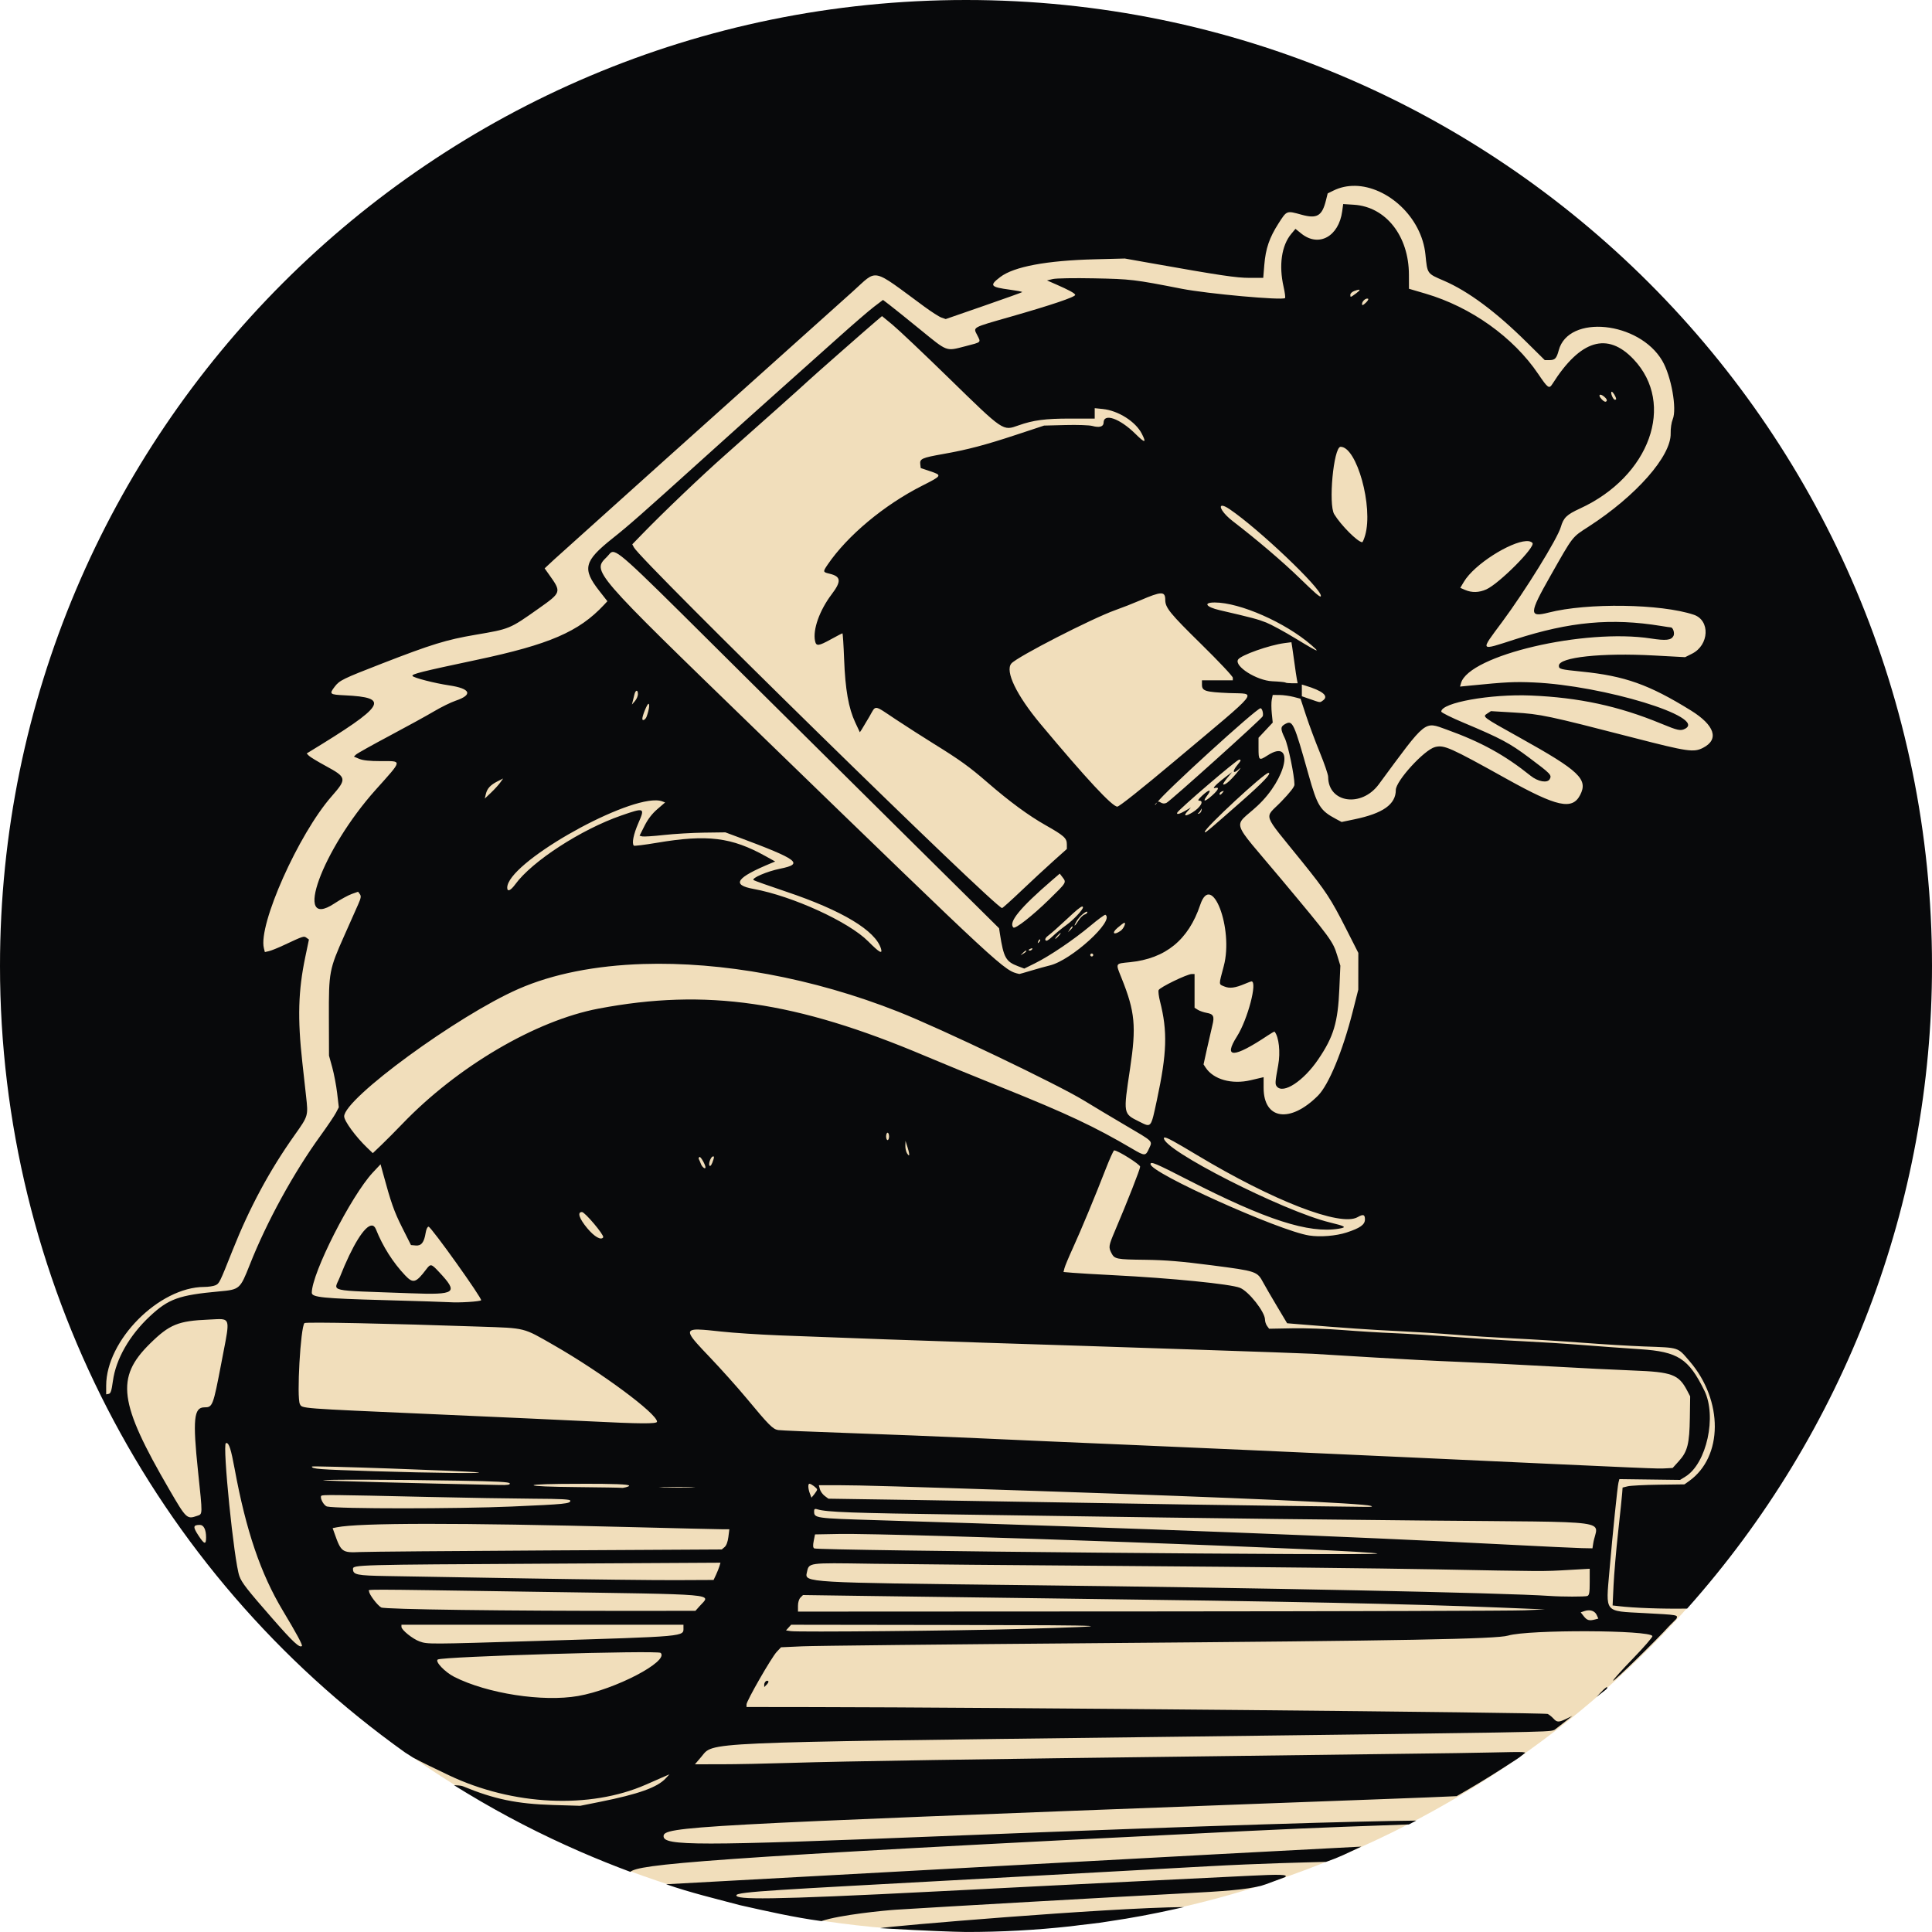 <?xml version="1.0" encoding="UTF-8" standalone="no"?>
<svg
   width="256"
   height="256"
   viewBox="0 0 67.733 67.733"
   version="1.1"
   id="svg1"
   xml:space="preserve"
   xmlns="http://www.w3.org/2000/svg"
   xmlns:svg="http://www.w3.org/2000/svg"><defs
     id="defs1" /><circle
     style="fill:#f1debb;fill-opacity:1;stroke-width:0.5;stroke-linecap:square;stroke-linejoin:round;paint-order:stroke fill markers"
     id="path5"
     cx="33.867"
     cy="33.867"
     r="33.849" /><path
     id="path4"
     style="fill:#08090b;fill-opacity:1;stroke-width:0.5;stroke-linecap:square;stroke-linejoin:round;paint-order:stroke fill markers"
     d="M 33.867,0 C 15.163,5.5228472e-7 5.5228472e-7,15.163 0,33.867 c 1.9572623e-5,10.946 5.291,21.218 14.203,27.574 0.093,0.06 0.186,0.119 0.28,0.178 0.326,0.174 0.696,0.353 1.255,0.619 2.237,1.064 4.941,1.192 6.909,0.327 0.255,-0.112 0.544,-0.239 0.643,-0.282 l 0.18,-0.079 -0.129,0.14 c -0.296,0.32 -0.946,0.553 -2.312,0.827 l -0.689,0.138 -0.958,-0.029 c -1.257,-0.038 -2.055,-0.203 -3.14,-0.651 -0.098,-0.041 -0.244,-0.035 -0.325,-0.043 0.132,0.086 0.319,0.194 0.452,0.278 1.292,0.781 2.607,1.458 3.991,2.06 0.573,0.249 1.152,0.482 1.738,0.7 0.31,-0.255 2.176,-0.478 21.522,-1.427 2.757,-0.135 4.622,-0.193 5.775,-0.235 0.086,-0.045 0.173,-0.09 0.259,-0.135 -1.986,0.022 -6.709,0.149 -16.684,0.548 -8.524,0.342 -9.706,0.342 -9.706,-5.17e-4 0,-0.335 0.932,-0.386 20.675,-1.131 3.942,-0.149 5.985,-0.218 7.129,-0.273 0.548,-0.311 1.087,-0.638 1.616,-0.979 0.191,-0.128 0.389,-0.245 0.577,-0.376 0.07,-0.054 0.139,-0.109 0.208,-0.163 -4.87e-4,-0.056 -0.489,-0.019 -2.43,0.009 -1.285,0.019 -5.094,0.068 -8.465,0.109 -8.308,0.102 -12.984,0.175 -14.831,0.233 -0.85,0.027 -1.958,0.049 -2.462,0.049 l -0.917,5.16e-4 0.222,-0.261 c 0.447,-0.526 -0.263,-0.495 15.645,-0.692 13.829,-0.172 14.025,-0.175 14.232,-0.241 0.012,-0.004 0.027,-0.011 0.041,-0.017 0.209,-0.159 0.415,-0.321 0.62,-0.485 l -0.203,0.098 c -0.272,0.132 -0.335,0.132 -0.457,-0.003 -0.054,-0.059 -0.144,-0.133 -0.201,-0.163 -0.097,-0.052 -19.535,-0.234 -25.787,-0.241 l -2.304,-0.003 v -0.09 c 0,-0.124 0.876,-1.65 1.06,-1.845 l 0.15,-0.159 0.746,-0.034 c 0.411,-0.019 5.08,-0.069 10.377,-0.111 10.757,-0.085 13.963,-0.144 14.367,-0.265 0.715,-0.214 4.988,-0.199 5.059,0.018 v 5.17e-4 c 0.006,0.039 -0.297,0.389 -0.678,0.782 -0.384,0.396 -0.699,0.746 -0.699,0.778 0,0.073 1.549,-1.45 1.968,-1.915 0.083,-0.083 0.166,-0.166 0.249,-0.25 0.066,-0.142 0.066,-0.138 -1.127,-0.202 -1.42,-0.076 -1.348,0.013 -1.219,-1.484 0.115,-1.329 0.28,-2.945 0.316,-3.089 l 0.032,-0.124 1.064,0.014 1.064,0.014 0.189,-0.117 c 0.743,-0.459 1.106,-2.116 0.661,-3.018 -0.551,-1.119 -0.925,-1.36 -2.245,-1.447 -0.595,-0.039 -1.522,-0.107 -2.06,-0.15 -0.538,-0.043 -1.476,-0.102 -2.084,-0.131 -0.608,-0.029 -1.686,-0.097 -2.395,-0.151 -0.709,-0.054 -1.66,-0.113 -2.113,-0.131 -0.453,-0.018 -1.253,-0.067 -1.777,-0.109 -0.524,-0.042 -1.32,-0.07 -1.768,-0.061 l -0.815,0.015 -0.073,-0.099 c -0.04,-0.055 -0.072,-0.155 -0.072,-0.222 0,-0.268 -0.57,-0.991 -0.878,-1.114 -0.333,-0.133 -2.409,-0.34 -4.452,-0.443 -0.595,-0.03 -1.228,-0.068 -1.408,-0.083 l -0.326,-0.028 0.033,-0.132 c 0.018,-0.073 0.148,-0.385 0.289,-0.693 0.293,-0.641 0.784,-1.823 1.157,-2.783 0.136,-0.35 0.266,-0.638 0.295,-0.655 l 5.17e-4,-5.17e-4 c 2.1e-4,-7.1e-5 0.001,-4.79e-4 0.002,-5.17e-4 h 5.17e-4 c 0.127,-3.88e-4 0.91,0.492 0.91,0.572 0,0.085 -0.446,1.222 -0.881,2.244 -0.225,0.529 -0.232,0.578 -0.126,0.784 0.11,0.212 0.168,0.224 1.186,0.236 0.71,0.009 1.258,0.054 2.338,0.194 1.565,0.203 1.587,0.21 1.8,0.608 0.067,0.125 0.283,0.496 0.479,0.825 l 0.357,0.598 0.396,0.033 c 1.653,0.135 2.503,0.194 3.486,0.241 0.623,0.03 1.527,0.087 2.008,0.128 0.481,0.04 1.397,0.098 2.034,0.129 0.637,0.03 1.738,0.099 2.446,0.153 0.708,0.054 1.67,0.112 2.137,0.129 1.267,0.046 1.169,0.014 1.607,0.523 1.182,1.377 1.172,3.347 -0.023,4.197 l -0.161,0.115 -0.904,0.012 c -0.498,0.007 -0.986,0.032 -1.085,0.056 l -0.18,0.044 -0.015,0.204 c -0.008,0.112 -0.072,0.725 -0.142,1.363 -0.07,0.637 -0.142,1.475 -0.16,1.862 l -0.033,0.704 0.227,0.026 c 0.498,0.059 1.48,0.099 2.386,0.084 C 64.68,50.191 67.733,42.174 67.733,33.867 67.733,15.163 52.571,5.5228472e-7 33.867,0 Z m 13.637,6.515 c 1.131,0.018 2.338,1.089 2.47,2.412 0.068,0.68 0.053,0.659 0.643,0.913 0.856,0.369 1.818,1.083 2.899,2.151 l 0.641,0.634 h 0.163 c 0.195,0 0.25,-0.058 0.327,-0.345 0.339,-1.268 2.817,-1.017 3.629,0.367 0.316,0.539 0.521,1.685 0.367,2.053 -0.045,0.108 -0.077,0.321 -0.072,0.496 0.018,0.795 -1.213,2.192 -2.875,3.265 -0.594,0.384 -0.532,0.303 -1.347,1.74 -0.745,1.313 -0.751,1.452 -0.058,1.275 1.359,-0.348 3.944,-0.309 5.091,0.076 0.581,0.195 0.541,1.063 -0.061,1.365 l -0.243,0.122 -1.093,-0.059 c -1.837,-0.1 -3.333,0.061 -3.333,0.358 0,0.119 0.045,0.131 0.798,0.207 1.513,0.152 2.362,0.454 3.823,1.358 0.846,0.523 1.009,1.02 0.431,1.315 -0.325,0.166 -0.533,0.136 -2.426,-0.352 -3.023,-0.78 -3.265,-0.831 -4.187,-0.886 l -0.822,-0.049 -0.128,0.084 c -0.175,0.115 -0.181,0.11 1.146,0.849 2.085,1.161 2.396,1.456 2.11,2.008 -0.276,0.533 -0.809,0.417 -2.554,-0.553 -2.021,-1.125 -2.212,-1.209 -2.532,-1.129 -0.377,0.095 -1.376,1.188 -1.376,1.505 0,0.503 -0.448,0.821 -1.452,1.029 l -0.448,0.093 -0.188,-0.1 c -0.567,-0.302 -0.661,-0.452 -0.974,-1.568 -0.503,-1.792 -0.553,-1.903 -0.799,-1.776 -0.189,0.098 -0.193,0.171 -0.029,0.511 0.114,0.236 0.337,1.311 0.337,1.625 0,0.075 -0.162,0.282 -0.464,0.594 -0.601,0.622 -0.705,0.324 0.735,2.111 0.835,1.036 1.004,1.294 1.537,2.343 l 0.431,0.85 -10e-4,0.644 -5.17e-4,0.643 -0.196,0.773 c -0.354,1.391 -0.841,2.567 -1.219,2.946 -0.974,0.975 -1.904,0.84 -1.904,-0.276 V 37.764 l -0.451,0.106 c -0.664,0.157 -1.309,-0.024 -1.583,-0.444 l -0.072,-0.11 0.125,-0.567 c 0.069,-0.312 0.152,-0.674 0.185,-0.806 0.078,-0.311 0.041,-0.391 -0.197,-0.433 -0.108,-0.019 -0.248,-0.067 -0.312,-0.107 l -0.116,-0.073 v -0.591 -0.591 h -0.098 c -0.164,0 -1.133,0.471 -1.163,0.566 -0.015,0.048 0.007,0.225 0.05,0.392 0.268,1.054 0.244,1.81 -0.109,3.458 -0.214,0.998 -0.192,0.971 -0.617,0.759 -0.57,-0.284 -0.565,-0.257 -0.325,-1.854 0.224,-1.489 0.177,-1.995 -0.295,-3.173 -0.218,-0.543 -0.234,-0.51 0.291,-0.563 1.25,-0.126 2.053,-0.782 2.465,-2.012 0.399,-1.191 1.176,0.832 0.825,2.148 -0.181,0.679 -0.182,0.631 0.015,0.713 0.191,0.08 0.379,0.056 0.73,-0.092 0.11,-0.046 0.211,-0.085 0.225,-0.085 0.22,0 -0.132,1.339 -0.507,1.929 -0.495,0.778 -0.116,0.767 1.08,-0.032 0.114,-0.076 0.215,-0.134 0.235,-0.136 2.82e-4,0 7.94e-4,-3e-5 10e-4,0 l 5.16e-4,5.17e-4 h 5.17e-4 5.17e-4 v 5.16e-4 c 0.153,0.185 0.211,0.722 0.128,1.174 -0.111,0.604 -0.115,0.669 -0.047,0.751 0.226,0.272 0.935,-0.193 1.45,-0.952 0.542,-0.797 0.69,-1.293 0.741,-2.482 l 0.035,-0.803 -0.109,-0.356 c -0.152,-0.499 -0.225,-0.598 -1.96,-2.673 -1.83,-2.188 -1.696,-1.777 -0.835,-2.578 1.029,-0.957 1.316,-2.383 0.355,-1.767 -0.305,0.196 -0.32,0.184 -0.32,-0.262 v -0.355 l 0.249,-0.266 0.249,-0.266 -0.033,-0.32 c -0.018,-0.176 -0.019,-0.395 -5.17e-4,-0.485 l 0.033,-0.163 0.238,0.001 c 0.131,5.5e-4 0.35,0.031 0.488,0.066 l 0.25,0.065 0.194,0.591 c 0.107,0.325 0.324,0.909 0.484,1.298 0.159,0.389 0.29,0.771 0.29,0.85 0.002,0.915 1.168,1.086 1.776,0.26 1.691,-2.294 1.581,-2.204 2.376,-1.918 1.211,0.436 2.038,0.891 2.946,1.62 0.26,0.209 0.591,0.266 0.671,0.116 0.076,-0.142 0.035,-0.184 -0.726,-0.753 -0.683,-0.511 -0.989,-0.674 -2.293,-1.222 -0.422,-0.177 -0.77,-0.35 -0.785,-0.389 -8.5e-5,-2.93e-4 4.2e-5,-7.57e-4 0,-0.001 v -5.17e-4 c 0,-0.313 1.726,-0.623 3.141,-0.564 1.687,0.07 3.082,0.371 4.565,0.984 0.59,0.244 0.686,0.265 0.846,0.179 0.761,-0.407 -2.859,-1.512 -5.308,-1.621 -0.673,-0.03 -0.961,-0.016 -2.233,0.11 l -0.353,0.035 0.035,-0.124 c 0.277,-0.973 4.323,-1.922 6.66,-1.562 0.524,0.081 0.707,0.061 0.787,-0.087 0.052,-0.097 -0.013,-0.303 -0.095,-0.303 -0.02,-1.8e-4 -0.173,-0.022 -0.34,-0.05 -1.734,-0.284 -3.205,-0.149 -5.116,0.469 -1.263,0.408 -1.236,0.443 -0.459,-0.603 0.806,-1.085 1.943,-2.923 2.062,-3.335 0.095,-0.327 0.204,-0.433 0.672,-0.648 2.446,-1.124 3.36,-3.665 1.88,-5.23 -0.92,-0.973 -1.868,-0.686 -2.848,0.864 -0.115,0.181 -0.158,0.15 -0.496,-0.35 -0.871,-1.289 -2.359,-2.35 -3.953,-2.818 l -0.579,-0.17 -0.002,-0.489 C 49.394,8.276 48.588,7.25 47.468,7.178 l -0.378,-0.024 -0.034,0.251 c -0.121,0.889 -0.824,1.273 -1.433,0.784 L 45.417,8.023 45.27,8.199 c -0.341,0.408 -0.441,1.1 -0.269,1.857 0.045,0.199 0.068,0.376 0.05,0.394 -0.087,0.087 -2.72,-0.15 -3.618,-0.326 -1.67,-0.327 -1.79,-0.341 -3.079,-0.366 -0.692,-0.014 -1.326,-0.003 -1.442,0.024 l -0.206,0.049 0.309,0.135 c 0.461,0.202 0.661,0.311 0.68,0.37 6e-5,2.79e-4 4.05e-4,0.002 5.16e-4,0.002 v 5.17e-4 c -0.004,0.075 -0.832,0.355 -2.276,0.768 -1.361,0.389 -1.305,0.358 -1.16,0.642 0.135,0.266 0.161,0.241 -0.42,0.391 -0.685,0.176 -0.607,0.205 -1.571,-0.58 -0.476,-0.388 -0.966,-0.782 -1.089,-0.875 l -0.223,-0.17 -0.318,0.242 c -0.175,0.133 -0.742,0.622 -1.26,1.087 -0.518,0.464 -1.387,1.241 -1.931,1.725 -0.544,0.484 -1.786,1.6 -2.761,2.479 -2.252,2.032 -2.624,2.359 -3.217,2.831 -0.996,0.793 -1.064,1.063 -0.46,1.835 l 0.285,0.364 -0.121,0.13 c -0.88,0.941 -1.911,1.386 -4.466,1.927 -1.929,0.409 -2.287,0.498 -2.246,0.563 0.041,0.066 0.777,0.255 1.282,0.33 0.758,0.112 0.849,0.329 0.226,0.54 -0.163,0.055 -0.499,0.221 -0.748,0.368 -0.249,0.148 -0.95,0.533 -1.559,0.857 -0.609,0.324 -1.141,0.621 -1.181,0.661 l -0.074,0.072 0.188,0.079 c 0.13,0.054 0.364,0.079 0.757,0.079 0.761,0 0.773,-0.062 -0.183,1.006 -1.879,2.1 -2.918,4.952 -1.453,3.989 0.218,-0.144 0.496,-0.296 0.617,-0.338 l 0.221,-0.078 0.062,0.085 c 0.05,0.068 0.039,0.136 -0.055,0.349 -0.064,0.146 -0.282,0.636 -0.484,1.089 -0.537,1.206 -0.552,1.284 -0.547,2.884 l 0.004,1.339 0.114,0.412 c 0.062,0.227 0.14,0.634 0.172,0.905 l 0.058,0.494 -0.099,0.19 c -0.054,0.105 -0.295,0.462 -0.535,0.794 C 10.298,41.107 9.351,42.834 8.756,44.342 8.417,45.198 8.403,45.21 7.685,45.275 6.273,45.404 5.91,45.534 5.257,46.144 4.539,46.814 4.062,47.649 3.959,48.413 h -5.168e-4 c -0.046,0.344 -0.078,0.441 -0.147,0.454 l -0.089,0.017 v -0.307 c 0,-1.588 1.852,-3.453 3.435,-3.459 0.147,-4.9e-4 0.325,-0.027 0.394,-0.058 0.138,-0.063 0.146,-0.079 0.604,-1.23 0.594,-1.494 1.296,-2.799 2.175,-4.037 0.478,-0.674 0.477,-0.671 0.4,-1.362 -0.033,-0.302 -0.093,-0.838 -0.132,-1.192 -0.17,-1.536 -0.144,-2.499 0.103,-3.682 l 0.129,-0.618 -0.085,-0.062 c -0.093,-0.069 -0.104,-0.065 -0.792,0.257 -0.212,0.1 -0.449,0.195 -0.527,0.212 l -0.141,0.032 -0.034,-0.136 C 9.047,32.423 10.465,29.242 11.626,27.919 12.167,27.301 12.159,27.255 11.419,26.853 11.137,26.7 10.872,26.539 10.829,26.495 l -0.077,-0.08 0.077,-0.047 c 2.695,-1.643 2.866,-1.915 1.249,-1.992 -0.523,-0.025 -0.542,-0.043 -0.344,-0.302 0.169,-0.222 0.283,-0.277 1.657,-0.811 1.738,-0.675 2.258,-0.835 3.275,-1.008 1.211,-0.206 1.2,-0.202 2.208,-0.914 0.813,-0.575 0.815,-0.58 0.38,-1.19 l -0.16,-0.225 0.334,-0.311 c 0.266,-0.246 6.687,-6.011 10.466,-9.394 0.895,-0.801 0.62,-0.86 2.52,0.535 0.246,0.18 0.513,0.351 0.594,0.379 l 0.147,0.051 1.33,-0.461 c 0.732,-0.254 1.341,-0.472 1.353,-0.485 v -5.17e-4 h 5.17e-4 v -5.17e-4 -5.16e-4 H 35.839 v -5.17e-4 -5.17e-4 h -5.17e-4 c -0.017,-0.015 -0.2,-0.05 -0.43,-0.081 -0.692,-0.093 -0.733,-0.146 -0.34,-0.445 0.476,-0.363 1.623,-0.578 3.311,-0.621 l 1.056,-0.027 0.901,0.16 c 2.454,0.436 3.008,0.518 3.472,0.518 h 0.479 l 0.037,-0.451 c 0.047,-0.577 0.178,-0.959 0.501,-1.462 0.29,-0.452 0.277,-0.447 0.802,-0.302 0.544,0.151 0.721,0.047 0.858,-0.5 l 0.061,-0.246 0.202,-0.099 c 0.239,-0.118 0.496,-0.17 0.757,-0.166 z m 0.138,3.64 c 0.009,-4.9e-5 0.015,0.002 0.019,0.005 l 5.17e-4,5.17e-4 5.17e-4,5.16e-4 h 5.17e-4 v 5.17e-4 l 5.16e-4,5.17e-4 v 5.17e-4 c 1.01e-4,2.67e-4 8.18e-4,0.002 10e-4,0.002 v 5.17e-4 c 0.002,0.018 -0.037,0.057 -0.118,0.117 -0.205,0.151 -0.206,0.152 -0.206,0.051 0,-0.043 0.06,-0.101 0.132,-0.129 0.085,-0.032 0.142,-0.048 0.171,-0.049 z m 0.285,0.313 c 0.011,-8.68e-4 0.022,3.77e-4 0.032,0.004 0.002,8.06e-4 0.005,0.003 0.007,0.004 0.017,0.018 -0.017,0.077 -0.083,0.138 -0.1,0.094 -0.132,0.105 -0.132,0.044 0,-0.084 0.099,-0.184 0.176,-0.19 z m -17.005,0.614 0.368,0.303 c 0.203,0.167 1.087,1.004 1.965,1.86 1.947,1.899 1.897,1.865 2.453,1.668 0.516,-0.183 0.94,-0.239 1.809,-0.238 l 0.862,10e-4 V 14.493 14.31 l 0.284,0.029 c 0.542,0.056 1.151,0.442 1.368,0.868 0.17,0.334 0.111,0.336 -0.222,0.006 -0.55,-0.544 -1.117,-0.743 -1.119,-0.393 -9.92e-4,0.139 -0.149,0.181 -0.396,0.113 -0.103,-0.028 -0.525,-0.043 -0.939,-0.032 l -0.751,0.019 -0.959,0.317 c -1.099,0.364 -1.721,0.528 -2.587,0.681 -0.733,0.13 -0.817,0.167 -0.795,0.353 l 0.016,0.138 0.324,0.109 c 0.435,0.146 0.431,0.154 -0.28,0.514 -1.329,0.673 -2.616,1.748 -3.305,2.76 -0.174,0.256 -0.172,0.265 0.068,0.322 0.401,0.096 0.418,0.264 0.072,0.72 -0.426,0.563 -0.668,1.242 -0.583,1.639 0.04,0.189 0.12,0.18 0.563,-0.064 0.205,-0.113 0.384,-0.206 0.397,-0.206 0.013,0 0.04,0.411 0.059,0.914 0.04,1.056 0.155,1.71 0.391,2.214 l 0.16,0.341 0.066,-0.099 c 0.036,-0.055 0.156,-0.256 0.267,-0.447 0.243,-0.421 0.131,-0.433 0.927,0.095 0.367,0.243 0.969,0.629 1.337,0.857 0.905,0.56 1.244,0.804 1.879,1.355 0.769,0.667 1.437,1.158 2.033,1.495 0.648,0.367 0.748,0.456 0.748,0.67 v 0.166 l -0.476,0.426 c -0.262,0.234 -0.764,0.7 -1.117,1.035 v 5.17e-4 c -0.352,0.335 -0.658,0.609 -0.678,0.609 -0.236,0 -12.655,-12.166 -12.908,-12.646 l -0.056,-0.106 0.346,-0.357 c 0.758,-0.781 2.087,-2.048 2.914,-2.779 1.017,-0.898 2.875,-2.557 2.912,-2.6 0.04,-0.046 2.098,-1.856 2.354,-2.071 z m 25.582,2.652 h 5.17e-4 c 0.041,-0.002 0.155,0.184 0.155,0.258 0,0.013 -0.02,0.023 -0.043,0.023 -0.063,0 -0.167,-0.249 -0.117,-0.28 6.39e-4,-3.2e-4 0.002,-0.001 0.003,-0.002 h 5.17e-4 5.17e-4 z m -0.4,0.104 c 0.002,-9.2e-5 0.003,-3.1e-5 0.005,0 0.031,6.05e-4 0.08,0.024 0.141,0.077 0.079,0.068 0.101,0.12 0.068,0.154 -0.034,0.034 -0.09,0.009 -0.167,-0.073 -0.088,-0.093 -0.092,-0.155 -0.046,-0.158 z m -9.11,1.826 c 0.002,-2.45e-4 0.004,0 0.006,0 0.567,0 1.15,2.104 0.86,3.103 -0.037,0.128 -0.082,0.233 -0.101,0.242 h -5.17e-4 l -5.16e-4,5.17e-4 h -5.17e-4 -5.17e-4 -5.17e-4 c -0.162,-0.01 -0.743,-0.593 -0.98,-0.981 -0.211,-0.346 -0.025,-2.333 0.218,-2.364 z m -4.15,2.066 c 0.048,-0.003 0.138,0.035 0.273,0.127 1.016,0.691 3.191,2.758 3.191,3.032 0,0.009 -0.002,0.017 -0.006,0.021 -2.7e-4,2.06e-4 -0.001,8.49e-4 -0.002,0.001 -0.038,0.02 -0.213,-0.134 -0.731,-0.637 -0.601,-0.584 -1.503,-1.352 -2.344,-1.998 -0.356,-0.273 -0.505,-0.539 -0.382,-0.546 z M 53.503,18.97 c 0.102,-0.005 0.18,0.015 0.223,0.067 0.113,0.136 -1.164,1.42 -1.616,1.625 -0.254,0.115 -0.51,0.122 -0.744,0.021 l -0.171,-0.074 0.126,-0.211 c 0.371,-0.623 1.632,-1.4 2.182,-1.427 z m -32.017,0.381 c 0.257,-0.006 0.959,0.718 4.663,4.396 1.614,1.603 4.272,4.237 5.906,5.855 l 2.971,2.941 0.03,0.198 c 0.13,0.832 0.206,0.97 0.629,1.131 l 0.224,0.085 0.373,-0.184 c 0.521,-0.258 1.364,-0.829 1.943,-1.314 0.261,-0.219 0.492,-0.389 0.526,-0.388 h 5.17e-4 5.16e-4 5.17e-4 l 5.17e-4,5.17e-4 h 5.17e-4 c 0.333,0.201 -1.192,1.592 -1.944,1.774 -0.142,0.034 -0.438,0.117 -0.659,0.183 -0.221,0.066 -0.406,0.12 -0.412,0.118 -0.541,-0.12 -0.477,-0.06 -9.098,-8.418 -5.96,-5.778 -5.882,-5.687 -5.358,-6.211 0.082,-0.082 0.118,-0.165 0.204,-0.167 z m 19.205,1.452 c 0.128,-0.003 0.161,0.073 0.161,0.228 0,0.274 0.163,0.474 1.267,1.558 0.606,0.595 1.102,1.122 1.102,1.172 l -5.17e-4,0.09 H 42.679 42.139 v 0.152 c 0,0.223 0.112,0.258 0.952,0.295 0.98,0.042 1.188,-0.218 -1.905,2.38 -1.171,0.984 -1.947,1.6 -2.014,1.601 -0.178,0.002 -1.089,-0.978 -2.689,-2.892 -0.847,-1.013 -1.256,-1.861 -1.025,-2.127 0.201,-0.233 2.825,-1.579 3.643,-1.87 0.241,-0.085 0.628,-0.237 0.86,-0.337 0.38,-0.164 0.603,-0.247 0.731,-0.25 z m 1.894,0.319 c 0.886,0.001 2.474,0.701 3.388,1.492 0.119,0.103 0.185,0.166 0.188,0.184 v 5.17e-4 5.17e-4 5.17e-4 l -5.16e-4,5.16e-4 v 5.17e-4 l -5.17e-4,5.17e-4 h -5.17e-4 l -5.17e-4,5.17e-4 -5.16e-4,5.16e-4 c -0.03,0.006 -0.257,-0.125 -0.736,-0.417 -0.389,-0.237 -0.852,-0.489 -1.03,-0.56 -0.296,-0.117 -0.492,-0.169 -1.635,-0.434 -0.483,-0.112 -0.584,-0.27 -0.172,-0.269 z m 2.69,1.393 0.027,0.166 c 0.015,0.091 0.052,0.352 0.082,0.578 0.03,0.227 0.067,0.476 0.082,0.553 l 0.028,0.142 h -0.202 c -0.109,0 -0.21,-0.011 -0.226,-0.025 l -5.17e-4,-5.16e-4 -5.17e-4,-5.17e-4 c -0.02,-0.014 -0.225,-0.034 -0.46,-0.044 -0.547,-0.024 -1.344,-0.528 -1.2,-0.76 0.095,-0.154 1.092,-0.508 1.629,-0.578 z m 0.365,1.484 0.116,0.035 c 0.621,0.187 0.838,0.367 0.627,0.522 -0.111,0.081 -0.08,0.084 -0.446,-0.043 l -0.296,-0.103 v -0.205 z m -23.323,0.217 c 0.026,-0.004 0.048,0.035 0.048,0.119 0,0.068 -0.048,0.178 -0.106,0.245 l -0.105,0.121 0.026,-0.103 c 0.014,-0.057 0.041,-0.167 0.06,-0.245 0.021,-0.087 0.052,-0.134 0.078,-0.137 z m 0.416,0.459 h 5.16e-4 5.17e-4 c 0.052,0 0.018,0.228 -0.066,0.451 -0.042,0.11 -0.149,0.163 -0.149,0.073 0,-0.109 0.167,-0.518 0.214,-0.524 z m 21.459,0.155 c 0.058,0 0.11,0.195 0.076,0.283 -0.034,0.088 -3.24,2.972 -3.374,3.035 -0.068,0.032 -0.135,0.028 -0.199,-0.012 -0.052,-0.032 -0.081,-0.041 -0.107,-0.023 0.169,-0.278 3.462,-3.284 3.605,-3.284 z m -0.75,1.802 c 0.079,-4.62e-4 0.07,0.029 -0.062,0.189 -0.195,0.236 -0.152,0.333 0.061,0.137 0.024,-0.022 0.039,-0.033 0.045,-0.035 h 5.17e-4 5.17e-4 5.17e-4 v 5.17e-4 h 5.16e-4 v 5.17e-4 h 5.17e-4 v 5.16e-4 5.17e-4 5.17e-4 c -0.002,0.014 -0.051,0.08 -0.14,0.186 -0.232,0.278 -0.42,0.432 -0.467,0.385 l -5.17e-4,-5.17e-4 v -5.17e-4 L 42.881,27.493 c -0.004,-0.018 0.06,-0.115 0.147,-0.221 l 0.166,-0.203 -0.155,0.115 c -0.295,0.219 -0.491,0.4 -0.484,0.439 1.7e-4,5.93e-4 7.56e-4,0.002 0.001,0.003 4.62e-4,5.12e-4 0.002,0.002 0.003,0.002 0.005,0.003 0.015,0.003 0.029,-0.001 0.174,-0.045 0.14,0.051 -0.09,0.259 -0.15,0.135 -0.245,0.194 -0.265,0.176 -0.014,-0.015 0.013,-0.071 0.088,-0.17 0.073,-0.096 0.099,-0.152 0.086,-0.169 -0.02,-0.021 -0.114,0.034 -0.258,0.168 -0.143,0.133 -0.169,0.179 -0.102,0.18 0.175,0.003 0.038,0.239 -0.238,0.409 v -5.17e-4 c -0.245,0.151 -0.334,0.137 -0.183,-0.03 l 0.125,-0.138 -0.196,0.113 c -0.204,0.117 -0.314,0.143 -0.285,0.069 0.043,-0.108 2.087,-1.861 2.171,-1.861 z m 1.026,0.464 c 6.36e-4,-6.3e-5 0.002,5e-6 0.002,0 0.129,-9.91e-4 -0.194,0.339 -0.961,1.013 -1.042,0.915 -1.229,1.078 -1.261,1.071 -2.8e-4,-1.01e-4 -0.001,-3.9e-4 -0.002,-5.17e-4 -2.31e-4,-1.55e-4 -0.001,-8.93e-4 -0.002,-0.001 l -5.17e-4,-5.16e-4 c -2.09e-4,-3.37e-4 -4.53e-4,-8.84e-4 -5.17e-4,-10e-4 -0.002,-0.003 -0.003,-0.009 -0.003,-0.015 0,-0.136 2.064,-2.049 2.227,-2.066 z m -26.828,0.197 -0.105,0.146 c -0.058,0.08 -0.203,0.239 -0.322,0.352 l -0.217,0.206 0.036,-0.155 c 0.047,-0.198 0.158,-0.32 0.408,-0.448 z m 25.248,0.436 c 0.002,-2.48e-4 0.004,2.42e-4 0.006,5.17e-4 h 5.17e-4 5.16e-4 5.17e-4 l 5.17e-4,5.17e-4 5.17e-4,5.17e-4 h 5.16e-4 v 5.16e-4 h 5.17e-4 v 5.17e-4 l 5.17e-4,5.17e-4 v 5.17e-4 5.16e-4 5.17e-4 c -3e-6,2.53e-4 2.7e-5,0.001 0,0.002 -0.002,0.009 -0.014,0.027 -0.037,0.055 -0.074,0.089 -0.104,0.098 -0.104,0.032 0,-0.025 0.038,-0.06 0.085,-0.078 0.022,-0.009 0.038,-0.014 0.047,-0.015 z m -19.886,0.33 c 0.086,0.002 0.159,0.014 0.22,0.037 l 0.096,0.037 -0.273,0.235 c -0.184,0.159 -0.33,0.349 -0.448,0.583 l -0.175,0.348 0.092,0.024 c 0.051,0.013 0.392,-0.008 0.758,-0.049 0.366,-0.04 1.001,-0.078 1.411,-0.083 l 0.747,-0.01 0.438,0.163 c 2.132,0.796 2.324,0.941 1.48,1.112 -0.459,0.093 -1.009,0.33 -0.928,0.399 0.022,0.019 0.538,0.202 1.147,0.407 1.961,0.66 3.13,1.364 3.32,2 0.06,0.201 -0.063,0.13 -0.45,-0.26 -0.678,-0.684 -2.654,-1.588 -4.018,-1.837 -0.789,-0.144 -0.617,-0.393 0.631,-0.91 l 0.127,-0.052 -0.333,-0.185 c -1.198,-0.666 -2.042,-0.771 -3.816,-0.471 -0.427,0.072 -0.789,0.117 -0.806,0.1 -0.077,-0.077 -0.013,-0.398 0.158,-0.79 0.237,-0.543 0.22,-0.55 -0.595,-0.268 -1.409,0.488 -3.132,1.606 -3.719,2.412 -0.165,0.226 -0.283,0.276 -0.283,0.119 0,-0.848 3.936,-3.089 5.22,-3.061 z m 17.569,0.07 c -0.008,0.009 -0.016,0.021 -0.025,0.036 -0.018,0.031 -0.035,0.049 -0.045,0.05 h -5.17e-4 c -1.1e-4,-1.2e-5 -7.11e-4,-9e-6 -10e-4,0 h -5.17e-4 -5.17e-4 l -5.16e-4,-5.17e-4 h -5.17e-4 l -5.17e-4,-5.17e-4 -5.17e-4,-5.17e-4 -5.16e-4,-5.16e-4 -5.17e-4,-5.17e-4 c -0.002,-0.003 -0.003,-0.007 -0.003,-0.012 -7.5e-5,-0.003 0.065,-0.057 0.079,-0.071 z m 1.553,0.218 h 5.17e-4 5.16e-4 5.17e-4 l 5.17e-4,5.17e-4 5.17e-4,5.17e-4 v 5.17e-4 l 5.16e-4,5.16e-4 c 0.002,0.006 0.001,0.025 -0.003,0.055 -0.007,0.054 -0.047,0.108 -0.089,0.12 -0.022,0.006 -0.035,0.008 -0.041,0.006 h -5.17e-4 l -5.17e-4,-5.17e-4 -5.16e-4,-5.17e-4 -5.17e-4,-5.16e-4 v -5.17e-4 l -5.17e-4,-5.17e-4 v -5.17e-4 -5.16e-4 l 5.17e-4,-5.17e-4 c 0.001,-0.005 0.009,-0.012 0.023,-0.023 0.031,-0.023 0.071,-0.077 0.089,-0.12 0.009,-0.02 0.015,-0.032 0.019,-0.036 h 5.17e-4 z m -4.971,2.281 0.097,0.127 c 0.143,0.186 0.148,0.177 -0.483,0.793 -0.572,0.559 -1.177,1.032 -1.24,0.969 -0.182,-0.182 0.233,-0.689 1.35,-1.652 z m 0.789,1.154 c 0.017,-0.001 0.025,0.009 0.025,0.03 0,0.083 -0.342,0.447 -0.581,0.618 -0.148,0.105 -0.364,0.283 -0.481,0.394 -0.152,0.144 -0.224,0.184 -0.252,0.138 -0.025,-0.041 0.015,-0.104 0.11,-0.172 0.082,-0.059 0.366,-0.311 0.63,-0.559 0.333,-0.313 0.493,-0.446 0.55,-0.45 z m 0.162,0.179 c 0.011,1.29e-4 0.017,0.006 0.017,0.02 0,0.028 -0.045,0.066 -0.1,0.083 -0.055,0.018 -0.15,0.112 -0.21,0.209 -0.068,0.11 -0.116,0.169 -0.132,0.174 l -5.17e-4,5.17e-4 h -5.16e-4 c -1.9e-4,-1.4e-5 -0.001,4e-5 -0.002,0 v -5.17e-4 h -5.16e-4 -5.17e-4 v -5.17e-4 h -5.17e-4 c -8.9e-5,-1.76e-4 -4.44e-4,-0.001 -5.17e-4,-0.002 v -5.17e-4 c -0.002,-0.013 0.019,-0.064 0.071,-0.152 0.082,-0.14 0.286,-0.322 0.354,-0.33 0.002,-2.25e-4 0.004,-5.36e-4 0.005,-5.17e-4 z m 1.314,0.389 c 2.56e-4,-6.4e-5 7.82e-4,4.1e-5 0.001,0 h 5.17e-4 c 0.065,0.003 -0.031,0.212 -0.132,0.283 -0.239,0.167 -0.328,0.084 -0.111,-0.103 0.113,-0.098 0.221,-0.178 0.24,-0.179 h 5.17e-4 5.17e-4 z m -1.827,0.128 c 6.01e-4,-1.31e-4 9.82e-4,6.4e-5 0.002,0 6.75e-4,-7.6e-5 0.001,-2e-5 0.002,0 6.03e-4,7e-5 0.002,3.49e-4 0.003,5.17e-4 2.65e-4,1.1e-4 0.001,3.82e-4 0.002,5.17e-4 2.4e-4,1.6e-4 0.001,8.85e-4 0.002,10e-4 l 5.17e-4,5.17e-4 5.16e-4,5.17e-4 5.17e-4,5.16e-4 c 0.009,0.016 -0.021,0.066 -0.069,0.112 l -0.093,0.089 0.068,-0.113 c 0.031,-0.051 0.065,-0.087 0.083,-0.091 z m -0.408,0.23 c 2.39e-4,-2.3e-5 8.5e-4,0 10e-4,0 h 5.17e-4 l 5.17e-4,5.17e-4 h 5.17e-4 5.17e-4 v 5.16e-4 h 5.16e-4 v 5.17e-4 h 5.17e-4 v 5.17e-4 c 3.2e-5,1.93e-4 -1.3e-5,0.001 0,0.002 v 5.17e-4 c -0.001,0.013 -0.029,0.053 -0.071,0.099 -0.05,0.056 -0.103,0.101 -0.118,0.103 h -5.16e-4 -5.17e-4 -5.17e-4 l -5.17e-4,-5.17e-4 h -5.16e-4 -5.17e-4 v -5.17e-4 h -5.17e-4 v -5.16e-4 -5.17e-4 l -5.17e-4,-5.17e-4 c -1.3e-5,-2.12e-4 -7e-6,-0.001 0,-0.002 0.001,-0.013 0.029,-0.053 0.071,-0.099 0.05,-0.055 0.102,-0.1 0.118,-0.103 z m -0.734,0.226 c 5.08e-4,-1.09e-4 0.001,6.1e-5 0.002,0 0.004,-5.49e-4 0.008,6.97e-4 0.012,0.004 0.016,0.016 8e-5,0.058 -0.035,0.092 -0.02,0.02 -0.033,0.031 -0.04,0.033 h -5.17e-4 l -5.17e-4,5.17e-4 h -5.17e-4 -5.16e-4 l -5.17e-4,-5.17e-4 h -5.17e-4 -5.17e-4 v -5.17e-4 h -5.16e-4 v -5.17e-4 h -5.17e-4 v -5.17e-4 -5.16e-4 c -0.002,-0.007 0.003,-0.027 0.015,-0.059 0.015,-0.038 0.035,-0.064 0.051,-0.068 z m -0.273,0.312 c 0.008,-5.02e-4 0.015,0.002 0.018,0.005 1.94e-4,2.64e-4 3.53e-4,7.52e-4 5.17e-4,10e-4 0.002,0.005 0.001,0.013 -0.005,0.023 -0.017,0.028 -0.053,0.051 -0.08,0.051 -0.074,0 -0.058,-0.037 0.032,-0.071 0.014,-0.005 0.026,-0.008 0.035,-0.009 z m -0.207,0.082 c 0.004,-3.1e-4 0.007,2.69e-4 0.009,0.002 2.48e-4,1.69e-4 0.001,8.83e-4 0.002,0.001 l 5.17e-4,5.17e-4 5.16e-4,5.16e-4 5.17e-4,5.17e-4 5.17e-4,5.17e-4 v 5.17e-4 c 1.64e-4,3.97e-4 7.94e-4,0.001 0.001,0.002 v 5.17e-4 c 0.002,0.017 -0.036,0.054 -0.091,0.088 l -0.114,0.068 0.089,-0.092 c 0.04,-0.041 0.081,-0.07 0.102,-0.071 z m 2.306,0.101 c 0.028,0 0.052,0.023 0.052,0.052 0,0.028 -0.023,0.052 -0.052,0.052 -0.028,0 -0.052,-0.023 -0.052,-0.052 0,-0.028 0.023,-0.052 0.052,-0.052 z m -15.731,0.368 c 2.758,-0.088 5.942,0.482 8.953,1.674 1.496,0.592 5.581,2.547 6.501,3.11 0.337,0.206 0.982,0.593 1.436,0.859 1.024,0.602 0.973,0.552 0.85,0.825 -0.121,0.27 -0.147,0.27 -0.593,0.007 -1.319,-0.775 -2.272,-1.224 -4.531,-2.133 -0.935,-0.376 -2.163,-0.88 -2.729,-1.12 -4.531,-1.918 -7.679,-2.374 -11.449,-1.658 -2.207,0.419 -4.949,2.031 -6.883,4.047 -0.227,0.236 -0.551,0.563 -0.72,0.725 l -0.309,0.295 -0.199,-0.191 c -0.398,-0.381 -0.805,-0.936 -0.805,-1.098 0,-0.624 3.973,-3.53 6.105,-4.465 1.218,-0.535 2.72,-0.824 4.375,-0.877 z m 8.571,5.915 h 5.17e-4 c 6.43e-4,-1.5e-5 0.001,0 0.002,0 0.028,0 0.052,0.058 0.052,0.129 0,0.071 -0.023,0.129 -0.052,0.129 -0.028,0 -0.052,-0.058 -0.052,-0.129 0,-0.069 0.022,-0.125 0.049,-0.129 z m 9.712,0.167 c 0.075,-0.008 0.364,0.151 1.13,0.611 2.686,1.614 5.039,2.524 5.638,2.182 0.197,-0.113 0.258,-0.094 0.258,0.078 0,0.185 -0.168,0.305 -0.644,0.46 -0.372,0.121 -0.927,0.166 -1.313,0.105 -1.052,-0.165 -5.561,-2.193 -5.561,-2.501 0,-0.106 0.17,-0.035 1.324,0.557 2.724,1.396 4.223,1.88 5.28,1.705 0.291,-0.048 0.239,-0.084 -0.31,-0.217 -1.636,-0.394 -5.906,-2.568 -5.823,-2.965 0.002,-0.009 0.008,-0.015 0.021,-0.017 z m -9.082,0.116 0.073,0.231 c 0.051,0.162 0.067,0.259 0.052,0.276 l -5.17e-4,5.16e-4 c -3.36e-4,2.07e-4 -8.84e-4,4.51e-4 -0.001,5.17e-4 l -5.16e-4,5.17e-4 c -2.45e-4,1.19e-4 -0.001,4.23e-4 -0.002,5.17e-4 -2.66e-4,6.6e-5 -0.001,4.76e-4 -0.002,5.17e-4 -0.012,5.58e-4 -0.034,-0.022 -0.065,-0.071 -0.035,-0.057 -0.062,-0.178 -0.059,-0.271 z m -6.742,0.546 c 0.002,-2.02e-4 0.004,-2.5e-5 0.005,0 0.027,5.18e-4 0.028,0.032 0.006,0.104 -0.055,0.179 -0.104,0.258 -0.138,0.223 -0.049,-0.049 0.036,-0.298 0.109,-0.322 0.007,-0.002 0.013,-0.004 0.018,-0.005 z m -0.477,0.02 c 2.69e-4,-1.2e-4 7.58e-4,7.5e-5 0.001,0 0.044,-0.009 0.206,0.275 0.206,0.366 0,0.079 -0.116,-0.006 -0.158,-0.116 -0.028,-0.075 -0.063,-0.154 -0.076,-0.177 -0.014,-0.022 -0.003,-0.055 0.025,-0.072 4.63e-4,-2.86e-4 0.002,-0.001 0.002,-0.002 z m -11.184,0.257 0.084,0.309 c 0.281,1.036 0.392,1.35 0.671,1.905 l 0.311,0.618 0.164,0.015 c 0.197,0.019 0.297,-0.106 0.35,-0.44 0.021,-0.129 0.063,-0.219 0.103,-0.219 0.088,0 1.894,2.53 1.842,2.58 -0.047,0.046 -0.771,0.091 -1.095,0.068 -0.127,-0.009 -1.159,-0.042 -2.292,-0.073 -2.16,-0.059 -2.549,-0.099 -2.549,-0.259 0,-0.685 1.376,-3.395 2.14,-4.216 z m 7.06,1.674 c 0.103,0 0.779,0.802 0.746,0.885 v 5.17e-4 l -5.17e-4,5.17e-4 v 5.17e-4 c -0.072,0.117 -0.309,-0.018 -0.56,-0.319 -0.283,-0.34 -0.357,-0.567 -0.186,-0.567 z m -7.372,0.474 c -0.244,0.005 -0.67,0.68 -1.117,1.811 -0.208,0.525 -0.522,0.453 2.47,0.563 1.611,0.06 1.701,-0.007 1.005,-0.75 -0.27,-0.289 -0.291,-0.292 -0.447,-0.086 -0.359,0.475 -0.458,0.503 -0.736,0.21 -0.428,-0.451 -0.786,-1.016 -1.026,-1.618 -0.036,-0.089 -0.086,-0.131 -0.148,-0.13 z m -5.257,3.284 c 0.313,0.026 0.23,0.263 -0.01,1.519 -0.294,1.536 -0.308,1.571 -0.601,1.571 -0.366,0 -0.409,0.434 -0.22,2.235 0.165,1.572 0.167,1.501 -0.034,1.57 -0.354,0.123 -0.377,0.102 -0.972,-0.922 -1.775,-3.052 -1.89,-3.924 -0.677,-5.118 0.684,-0.673 0.987,-0.797 2.06,-0.842 0.201,-0.008 0.349,-0.023 0.454,-0.014 z m 2.901,0.136 c 0.045,-0.045 2.937,0.013 6.157,0.124 1.617,0.055 1.493,0.025 2.583,0.649 1.668,0.955 3.62,2.402 3.62,2.684 -3.5e-5,0.08 -0.586,0.076 -2.394,-0.015 -0.708,-0.036 -3.188,-0.149 -5.51,-0.251 -4.68,-0.206 -4.532,-0.195 -4.616,-0.351 -0.118,-0.22 0.022,-2.7 0.16,-2.839 z m 13.826,0.227 c 0.179,0.004 0.438,0.031 0.782,0.069 0.42,0.047 1.344,0.107 2.052,0.135 2.164,0.085 5.421,0.202 7.184,0.257 4.326,0.135 11,0.36 11.509,0.388 0.312,0.017 1.274,0.075 2.137,0.129 0.864,0.054 2.196,0.123 2.961,0.153 0.765,0.03 2.213,0.102 3.218,0.159 1.005,0.057 2.315,0.123 2.91,0.145 1.364,0.051 1.599,0.138 1.894,0.7 l 0.108,0.206 -0.011,0.747 c -0.014,0.919 -0.082,1.188 -0.383,1.521 l -0.22,0.243 -0.256,0.014 c -0.294,0.016 -0.135,0.023 -9.01,-0.387 -3.682,-0.17 -8.096,-0.367 -9.81,-0.439 -1.713,-0.072 -4.1,-0.176 -5.304,-0.232 -1.204,-0.055 -3.232,-0.136 -4.506,-0.18 -1.274,-0.044 -2.388,-0.091 -2.474,-0.105 -0.186,-0.03 -0.326,-0.171 -1.101,-1.106 -0.317,-0.382 -0.905,-1.039 -1.307,-1.46 -0.732,-0.766 -0.91,-0.969 -0.372,-0.959 z M 7.939,50.591 c 0.091,-0.003 0.162,0.228 0.287,0.904 0.398,2.164 0.912,3.676 1.691,4.974 0.478,0.796 0.695,1.199 0.668,1.236 l -5.17e-4,5.17e-4 C 10.505,57.784 10.269,57.565 9.562,56.756 8.656,55.72 8.477,55.49 8.392,55.254 8.205,54.74 7.791,50.64 7.92,50.594 c 0.006,-0.002 0.013,-0.003 0.019,-0.004 z m 2.994,0.824 c 0,-0.037 5.402,0.153 5.819,0.204 0.36,0.044 -1.618,0.023 -3.616,-0.04 -1.981,-0.062 -2.202,-0.078 -2.202,-0.164 z m 0.399,0.483 c -0.084,-0.034 2.509,-0.028 4.746,0.011 1.35,0.024 1.777,0.047 1.794,0.096 0.016,0.048 -0.075,0.062 -0.357,0.056 -2.984,-0.06 -6.133,-0.143 -6.184,-0.164 z m 9.05,0.12 c 1.149,0 1.648,0.017 1.673,0.066 1.05e-4,2.5e-4 4.39e-4,0.001 5.17e-4,0.002 5.3e-5,2.54e-4 4.89e-4,0.001 5.16e-4,0.002 4e-6,2.58e-4 2.2e-5,0.001 0,0.002 v 5.16e-4 5.17e-4 5.17e-4 c -0.005,0.014 -0.045,0.031 -0.116,0.05 -0.064,0.017 -0.127,0.026 -0.142,0.02 -0.014,-0.006 -0.715,-0.018 -1.558,-0.026 -0.962,-0.009 -1.532,-0.033 -1.532,-0.065 0,-0.032 0.609,-0.051 1.673,-0.051 z m 7.993,0 c 8.63e-4,-8.5e-5 0.002,0 0.003,0 0.063,0 0.269,0.156 0.269,0.203 0,0.024 -0.045,0.097 -0.099,0.164 l -0.099,0.121 -0.056,-0.145 c -0.064,-0.167 -0.072,-0.339 -0.018,-0.344 z m 0.332,0.051 h 0.685 c 0.732,0 2.257,0.045 7.133,0.208 6.866,0.23 11.229,0.425 11.528,0.515 0.026,0.008 0.04,0.014 0.044,0.019 v 5.17e-4 l 5.17e-4,5.16e-4 v 5.17e-4 5.17e-4 5.17e-4 5.16e-4 5.17e-4 l -5.17e-4,5.17e-4 v 5.17e-4 l -5.17e-4,5.16e-4 -5.17e-4,5.17e-4 -5.16e-4,5.17e-4 c -0.015,0.01 -0.093,0.013 -0.242,0.011 -0.184,-0.002 -1.656,-0.021 -3.27,-0.041 -1.614,-0.02 -4.43,-0.063 -6.256,-0.096 -1.827,-0.033 -4.664,-0.08 -6.303,-0.105 l -2.982,-0.045 -0.131,-0.098 c -0.072,-0.054 -0.148,-0.16 -0.168,-0.236 z m -5.478,0.065 c 0.292,-0.009 0.755,-0.009 1.03,0 0.069,0.002 0.105,0.005 0.113,0.007 h 5.17e-4 5.17e-4 v 5.16e-4 h 5.16e-4 v 5.17e-4 h -5.16e-4 -5.17e-4 c -0.019,0.005 -0.254,0.009 -0.644,0.009 -0.381,-4e-5 -0.607,-0.003 -0.626,-0.008 h -5.17e-4 l -5.17e-4,-5.17e-4 v -5.17e-4 h 5.17e-4 c 0.008,-0.002 0.05,-0.005 0.127,-0.007 z m -11.965,0.307 c 0.042,-0.041 0.312,-0.039 3.736,0.039 1.317,0.03 2.98,0.058 3.695,0.062 0.991,0.005 1.3,0.022 1.3,0.07 0,0.105 -0.182,0.123 -2.018,0.203 v 5.16e-4 c -1.959,0.085 -6.145,0.085 -6.51,5.17e-4 -0.114,-0.026 -0.267,-0.311 -0.202,-0.376 z m 17.327,0.461 c 0.017,-3.22e-4 0.039,0.004 0.068,0.013 0.334,0.099 1.196,0.131 5.033,0.183 2.308,0.031 5.553,0.079 7.209,0.105 1.657,0.026 5.7,0.073 8.984,0.104 6.964,0.066 6.101,-0.051 5.97,0.808 l -0.026,0.167 -0.371,-0.007 c -0.204,-0.004 -1.402,-0.061 -2.662,-0.126 -5.486,-0.285 -12.843,-0.57 -22.059,-0.854 -2.169,-0.067 -2.195,-0.07 -2.195,-0.311 0,-0.059 0.011,-0.083 0.048,-0.084 z M 7.007,53.461 c 0.135,-9.06e-4 0.218,0.166 0.218,0.438 0,0.265 -0.061,0.25 -0.269,-0.068 -0.198,-0.304 -0.19,-0.368 0.051,-0.37 z m 15.074,0.076 c 1.614,0.041 3.06,0.076 3.212,0.076 l 0.277,10e-4 -0.034,0.27 c -0.022,0.171 -0.07,0.301 -0.133,0.354 l -0.099,0.084 -6.091,0.034 c -3.35,0.018 -6.312,0.044 -6.581,0.056 -0.636,0.03 -0.673,0.003 -0.902,-0.646 l -0.068,-0.192 0.146,-0.029 c 0.793,-0.159 4.252,-0.161 10.273,-0.008 z m 7.314,0.242 c 2.033,-0.038 18.749,0.571 18.899,0.688 0.039,0.076 -19.623,-0.105 -19.748,-0.182 -0.045,-0.028 -0.05,-0.102 -0.018,-0.265 l 0.045,-0.226 z m -4.136,1.007 -0.036,0.122 c -0.02,0.067 -0.075,0.204 -0.121,0.303 l -0.085,0.18 -1.339,0.006 c -0.736,0.003 -3.077,-0.024 -5.201,-0.06 -2.124,-0.036 -4.328,-0.073 -4.897,-0.083 -1.08,-0.018 -1.205,-0.044 -1.205,-0.251 0,-0.143 0.148,-0.147 6.764,-0.183 z m 5.267,0.036 c 1.105,0.016 5.264,0.054 9.243,0.082 3.979,0.028 8.695,0.08 10.479,0.114 3.933,0.075 3.841,0.075 4.751,0.022 l 0.734,-0.042 v 0.462 c 0,0.373 -0.016,0.467 -0.082,0.492 v 5.17e-4 c -0.078,0.03 -0.897,0.029 -1.334,-0.002 -1.587,-0.109 -10.167,-0.285 -18.513,-0.38 -7.565,-0.086 -7.597,-0.088 -7.518,-0.436 0.08,-0.357 0.004,-0.346 2.24,-0.313 z m -17.585,0.974 c 0,-0.086 -0.615,-0.087 5.793,0.009 6.631,0.099 6.189,0.061 5.797,0.5 l -0.15,0.168 -1.948,0.002 c -4.709,0.004 -8.949,-0.052 -9.069,-0.12 -0.136,-0.078 -0.423,-0.457 -0.423,-0.559 z m 15.211,0.124 2.397,0.034 c 1.319,0.018 4.159,0.056 6.311,0.084 8.394,0.107 12.554,0.192 15.68,0.319 l 1.622,0.066 -0.721,0.032 c -0.397,0.018 -6.288,0.035 -13.093,0.039 l -12.372,0.006 v -0.202 c 0,-0.121 0.035,-0.237 0.087,-0.29 z M 55.689,56.456 c 0.131,-0.004 0.239,0.054 0.289,0.164 l 0.057,0.125 -0.112,0.03 c -0.205,0.055 -0.284,0.033 -0.396,-0.109 l -0.11,-0.14 0.134,-0.045 c 0.047,-0.016 0.094,-0.024 0.137,-0.025 z m -41.615,0.505 h 4.944 4.943 v 0.099 c 0,0.323 0.182,0.306 -5.124,0.469 -3.82,0.117 -3.846,0.117 -4.125,0.018 -0.242,-0.086 -0.638,-0.404 -0.638,-0.513 z m 13.662,0 5.721,0.008 c 5.734,0.008 6.113,0.032 2.245,0.142 -2.156,0.062 -7.707,0.113 -7.974,0.074 l -0.172,-0.025 0.09,-0.1 z m -4.574,0.987 c 0.3,0.295 -1.594,1.284 -2.894,1.511 -1.239,0.216 -3.183,-0.084 -4.341,-0.67 -0.329,-0.167 -0.687,-0.543 -0.579,-0.609 0.173,-0.106 7.714,-0.33 7.814,-0.232 z m 3.735,0.976 c -0.049,1.21e-4 -0.104,0.064 -0.104,0.137 v 0.085 l 0.087,-0.087 c 0.048,-0.048 0.072,-0.101 0.055,-0.119 -0.011,-0.011 -0.024,-0.016 -0.038,-0.016 z m 29.437,0.222 c -0.023,0.004 -0.105,0.074 -0.193,0.167 l -0.172,0.182 c 0.108,-0.083 0.215,-0.167 0.322,-0.252 0.017,-0.017 0.034,-0.034 0.051,-0.051 0.008,-0.019 0.007,-0.034 -0.004,-0.045 l -5.17e-4,-5.17e-4 h -5.17e-4 l -5.17e-4,-5.17e-4 c -2.22e-4,-4.5e-5 -0.001,2.3e-5 -0.002,0 -6.39e-4,0 -0.002,-9.1e-5 -0.002,0 z m -8.606,5.593 c -3.661,0.182 -21.296,1.151 -24.375,1.32 0.849,0.295 1.724,0.503 2.592,0.734 0.952,0.214 1.886,0.427 2.853,0.558 0.639,-0.221 2.24,-0.376 2.603,-0.399 1.528,-0.098 7.915,-0.461 9.938,-0.565 1.662,-0.085 2.34,-0.141 2.872,-0.273 0.06,-0.019 0.12,-0.038 0.179,-0.058 0.221,-0.08 0.441,-0.162 0.661,-0.246 0.137,-0.097 -0.212,-0.1 -1.225,-0.049 -0.66,0.033 -2.382,0.117 -3.827,0.188 -1.444,0.07 -4.63,0.231 -7.08,0.357 -6.084,0.313 -7.104,0.291 -7.104,0.141 0,-0.129 1.63,-0.199 7.578,-0.526 2.557,-0.14 6.573,-0.361 8.923,-0.49 1.913,-0.105 3.362,-0.134 4.175,-0.157 0.109,-0.04 0.217,-0.08 0.325,-0.121 0.094,-0.039 0.187,-0.08 0.281,-0.12 0.211,-0.096 0.42,-0.193 0.629,-0.293 z m -6.221,2.12 c -2.717,0.024 -10.397,0.675 -10.652,0.739 -0.005,0.001 2.009,0.119 3.011,0.134 1.235,-10e-6 2.438,-0.064 3.664,-0.199 0.408,-0.056 0.944,-0.103 1.349,-0.174 0.815,-0.12 1.53,-0.255 2.335,-0.434 0.075,-0.02 0.217,-0.046 0.293,-0.066 z" /></svg>
